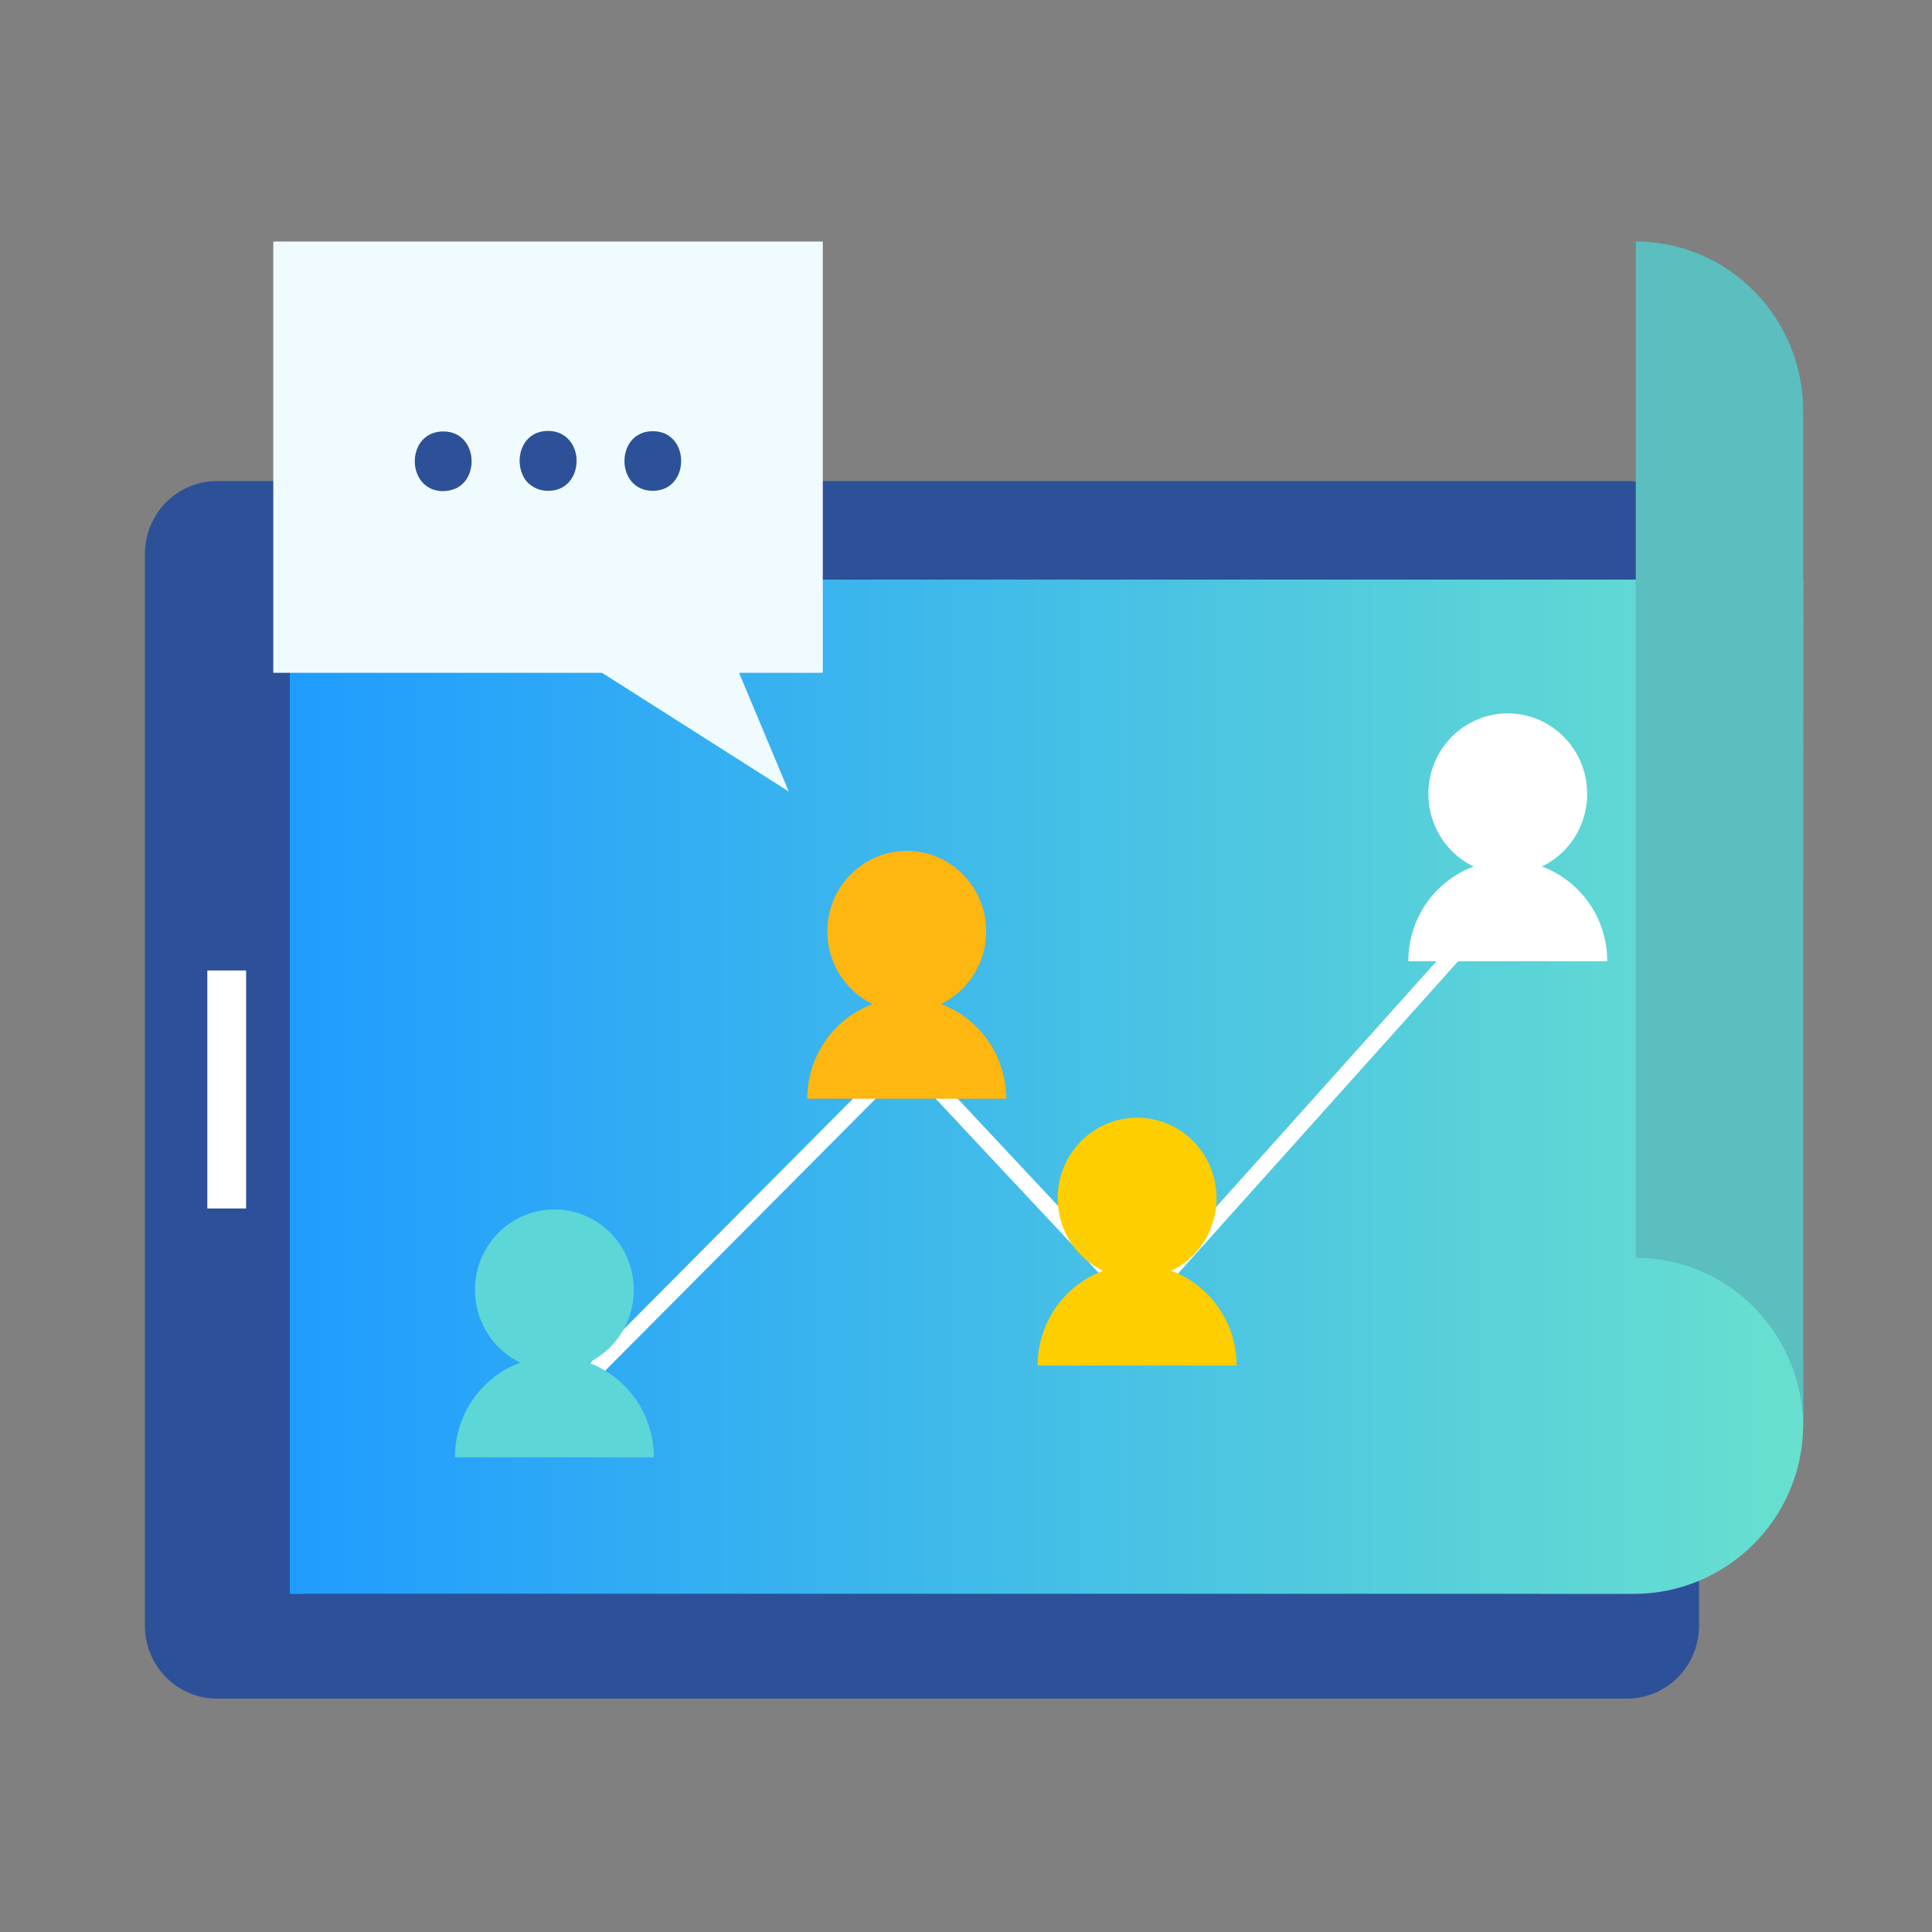 <svg width="120" height="120" viewBox="0 0 120 120" fill="none" xmlns="http://www.w3.org/2000/svg">
<rect x="0" y="0" width="120" height="120" fill="#808080" stroke="none"/>
<path d="M101.056 29.879H13.475C11.004 29.879 9 31.909 9 34.413V100.971C9 103.475 11.004 105.505 13.475 105.505H101.056C103.527 105.505 105.531 103.475 105.531 100.971V34.413C105.531 31.909 103.527 29.879 101.056 29.879Z" fill="#2D5198"/>
<path d="M95.666 36.361H18.88V99.023H95.666V36.361Z" fill="#013277"/>
<path d="M15.287 60.277H12.877V75.06H15.287V60.277Z" fill="white"/>
<path d="M98.582 67.413C98.582 70.015 102.443 70.031 102.443 67.413C102.443 64.811 98.582 64.795 98.582 67.413Z" fill="white"/>
<path d="M18 36H112C112 36 111.952 82.796 112 88.564C111.952 94.332 107.251 99 101.463 99H18V36Z" fill="url(#paint0_linear_518_21626)"/>
<path d="M33.44 88.598L56.32 65.593L70.77 81.031L93.65 55.519" stroke="white" stroke-miterlimit="10"/>
<path d="M34.433 75.123C31.707 75.123 29.501 77.358 29.501 80.12C29.501 82.882 31.707 85.117 34.433 85.117C37.159 85.117 39.365 82.882 39.365 80.12C39.365 77.358 37.159 75.123 34.433 75.123Z" fill="#5DD6D7"/>
<path d="M34.433 84.256C31.029 84.256 28.256 87.05 28.256 90.514H40.61C40.61 87.066 37.852 84.256 34.433 84.256Z" fill="#5DD6D7"/>
<path d="M56.32 52.852C53.594 52.852 51.388 55.087 51.388 57.849C51.388 60.611 53.594 62.846 56.32 62.846C59.046 62.846 61.252 60.611 61.252 57.849C61.252 55.087 59.046 52.852 56.32 52.852Z" fill="#FEB610"/>
<path d="M56.32 61.985C52.916 61.985 50.143 64.778 50.143 68.243H62.497C62.497 64.794 59.739 61.985 56.32 61.985Z" fill="#FEB610"/>
<path d="M70.628 69.424C67.902 69.424 65.696 71.659 65.696 74.421C65.696 77.183 67.902 79.418 70.628 79.418C73.354 79.418 75.56 77.183 75.56 74.421C75.56 71.659 73.354 69.424 70.628 69.424Z" fill="#FFCE00"/>
<path d="M70.628 78.556C67.225 78.556 64.451 81.35 64.451 84.815H76.805C76.805 81.366 74.047 78.556 70.628 78.556Z" fill="#FFCE00"/>
<path d="M93.65 44.31C90.924 44.31 88.718 46.546 88.718 49.308C88.718 52.069 90.924 54.305 93.65 54.305C96.376 54.305 98.582 52.069 98.582 49.308C98.582 46.546 96.376 44.31 93.65 44.31Z" fill="white"/>
<path d="M93.65 53.443C90.246 53.443 87.473 56.237 87.473 59.702H99.827C99.827 56.253 97.069 53.443 93.65 53.443Z" fill="white"/>
<path d="M112 25.537V88.662C112 82.851 107.352 78.125 101.6 78.125V15C107.336 15 112 19.71 112 25.537Z" fill="#5BBEBF"/>
<path d="M16.974 15H51.105V41.789H45.904L48.993 49.165L37.395 41.789H16.974V15Z" fill="#F0FBFF"/>
<path d="M40.547 26.782C42.895 26.782 42.895 30.486 40.547 30.486C38.199 30.486 38.199 26.782 40.547 26.782Z" fill="#2D5198"/>
<path d="M32.857 30.055C32.668 29.879 32.526 29.672 32.432 29.432C31.975 28.331 32.511 26.766 34.039 26.766C34.732 26.766 35.205 27.085 35.504 27.532C35.646 27.756 35.741 28.011 35.788 28.283C35.946 29.305 35.378 30.486 34.055 30.486C33.55 30.486 33.157 30.31 32.873 30.055H32.857Z" fill="#2D5198"/>
<path d="M28.209 30.374C28.004 30.454 27.783 30.502 27.531 30.502C27.484 30.502 27.437 30.502 27.389 30.502C25.183 30.358 25.215 26.798 27.531 26.798C29.107 26.798 29.627 28.474 29.091 29.56C28.949 29.847 28.744 30.087 28.461 30.262C28.382 30.31 28.303 30.342 28.224 30.374H28.209Z" fill="#2D5198"/>
<defs>
<linearGradient id="paint0_linear_518_21626" x1="18" y1="67.5" x2="112" y2="67.5" gradientUnits="userSpaceOnUse">
<stop stop-color="#209CFF"/>
<stop offset="1" stop-color="#68E0CF"/>
</linearGradient>
</defs>
</svg>
